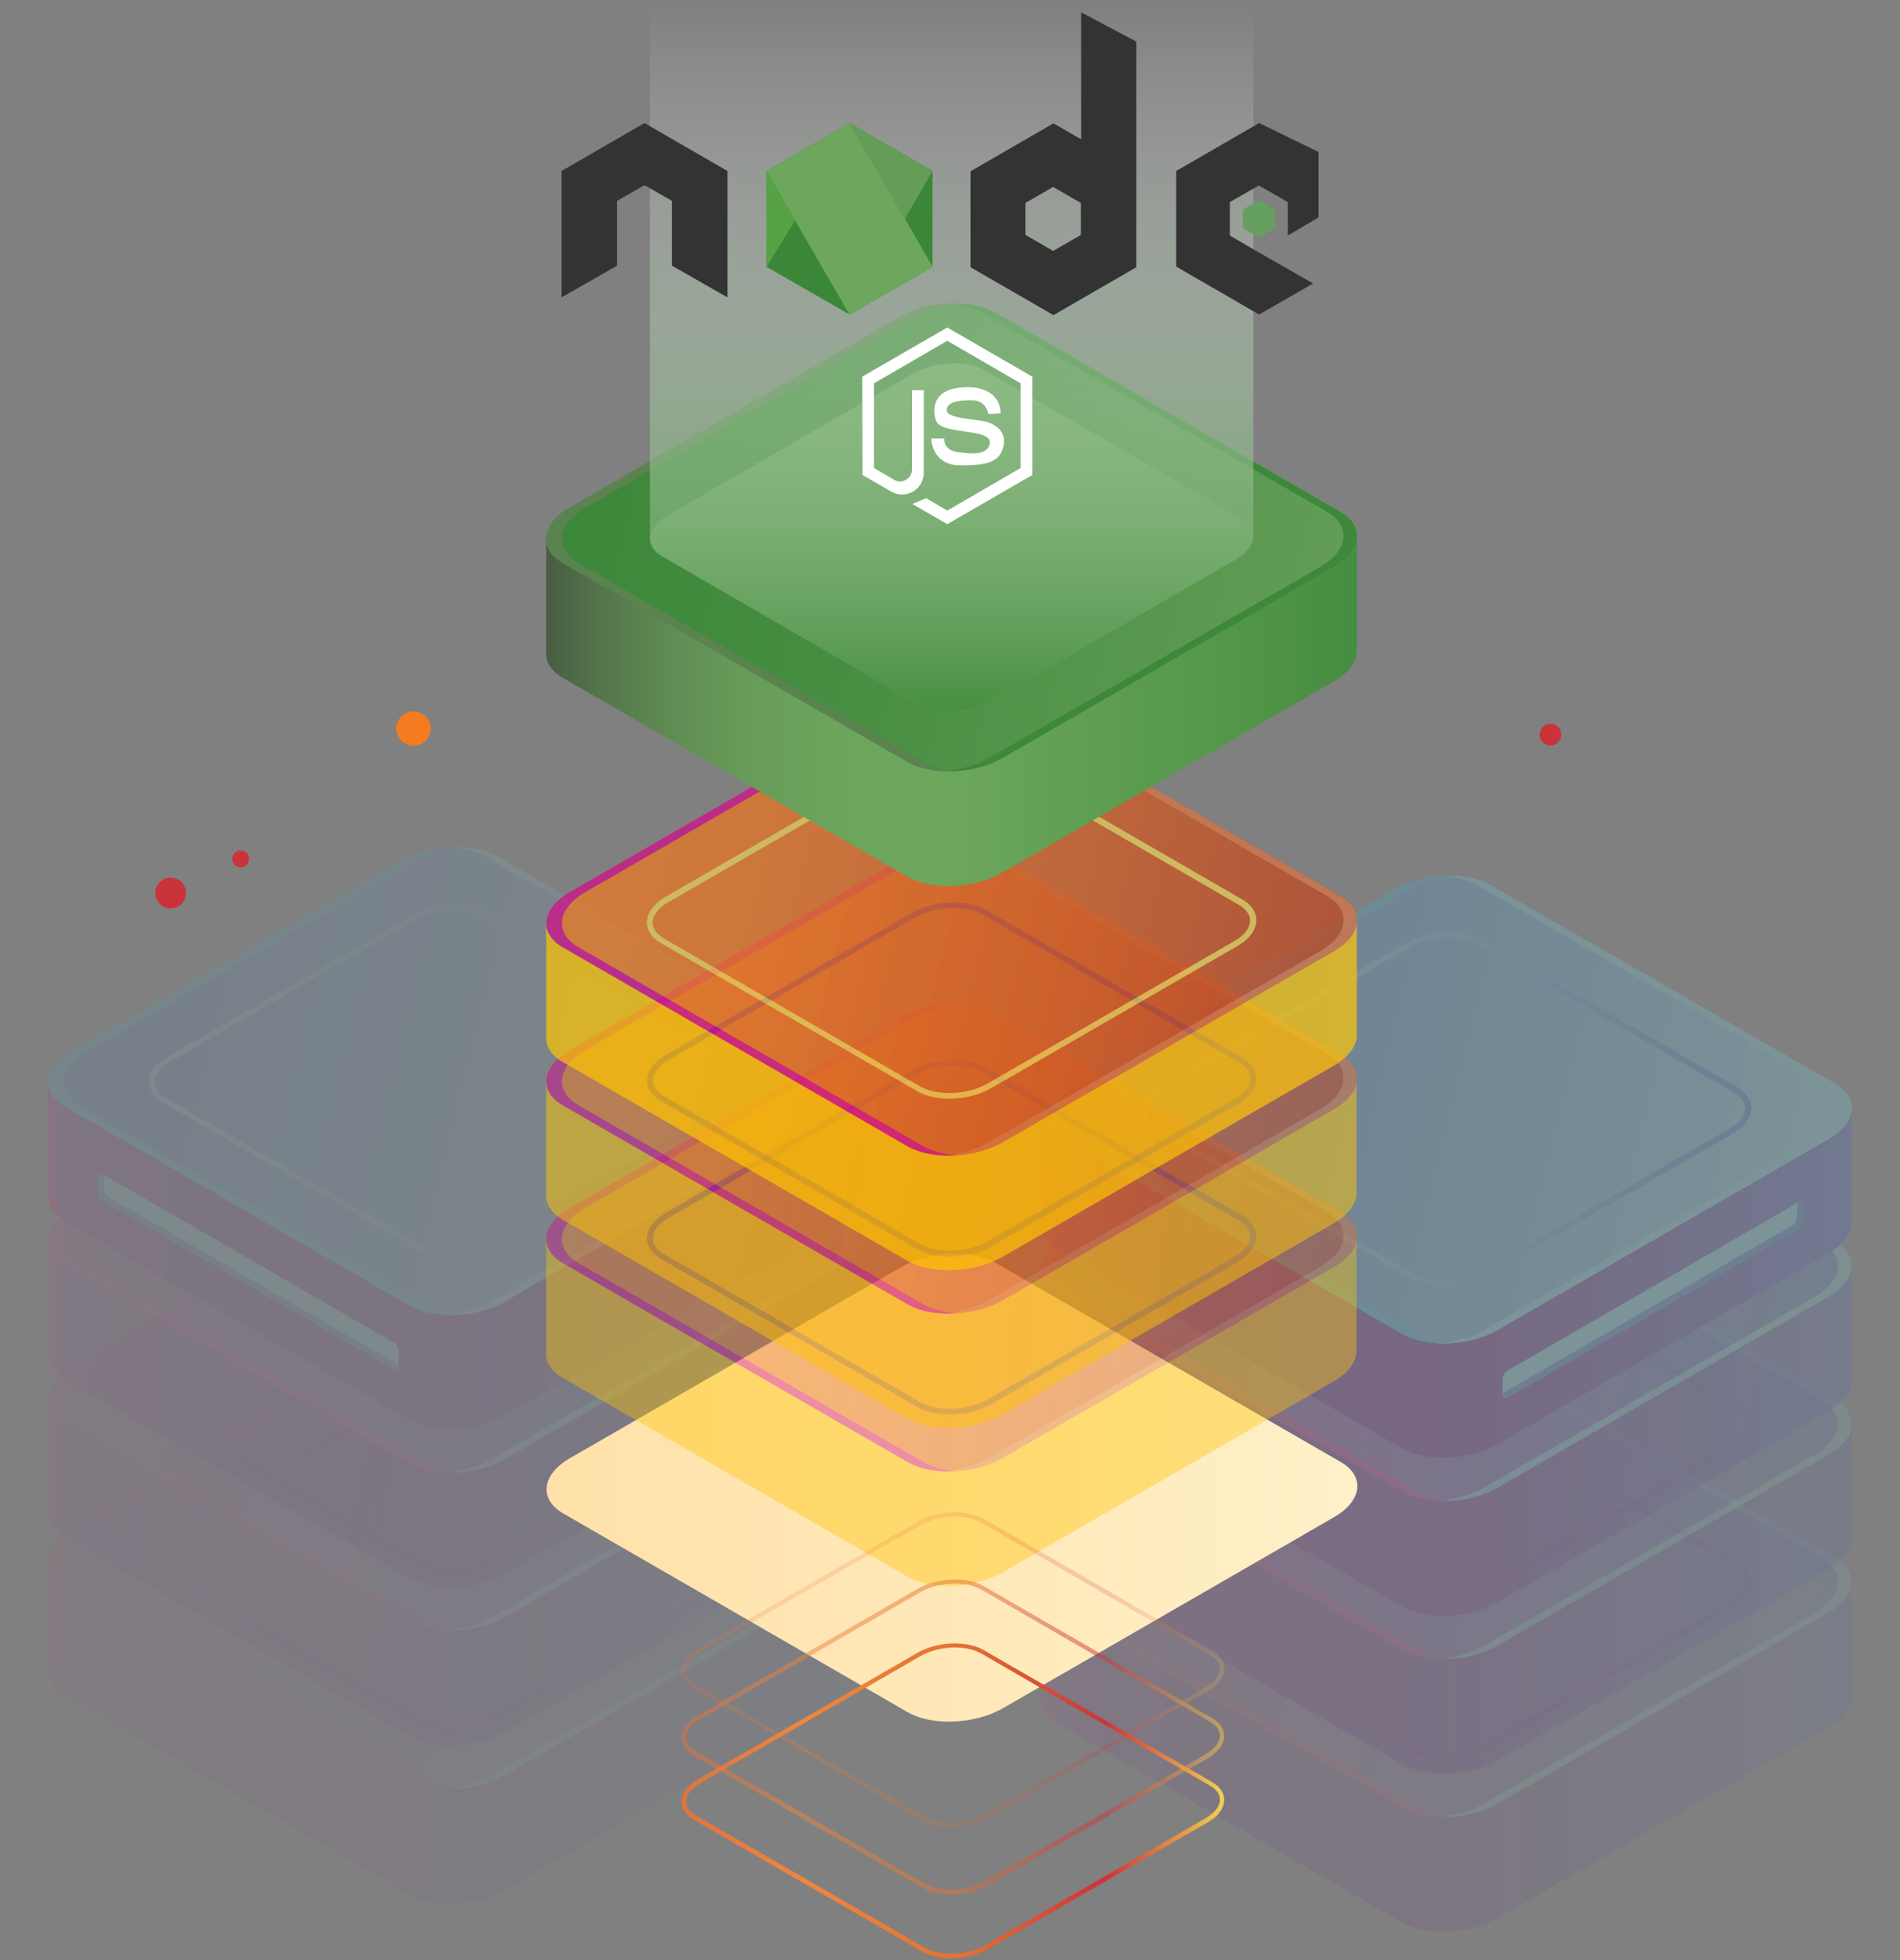 <svg xmlns="http://www.w3.org/2000/svg" xmlns:xlink="http://www.w3.org/1999/xlink" id="Layer_1" x="0px" y="0px" viewBox="0 0 630 650" style="enable-background:new 0 0 630 650;" xml:space="preserve"><rect x="0" y="0" width="630" height="650" fill="#808080" stroke="none"/><style type="text/css">	.st0{fill:#F47B20;}	.st1{fill:#CB333B;}	.st2{opacity:0.2;}	.st3{opacity:0.4;}	.st4{fill:url(#SVGID_1_);}	.st5{fill:#D4088C;}	.st6{fill:url(#SVGID_00000183228201757835415050000016870956146258206605_);}	.st7{fill:#6EE8FC;}	.st8{fill:#480689;}	.st9{opacity:0.5;}	.st10{fill:url(#SVGID_00000112631028408060569190000010768406811989910424_);}	.st11{fill:url(#SVGID_00000091714441557719101090000015945547100267948188_);}	.st12{opacity:0.7;}	.st13{fill:url(#SVGID_00000114069759398930846500000002692802566670003891_);}	.st14{fill:url(#SVGID_00000008846117496489707950000010054476958936156847_);}	.st15{fill:url(#SVGID_00000041994548709637345240000000196761682483660419_);}	.st16{fill:url(#SVGID_00000061458816987985566830000009136876587605833350_);}	.st17{fill:url(#SVGID_00000073698207705137470460000013082558304926974116_);}	.st18{fill:#25BFEC;}	.st19{fill:#6DE0F6;}	.st20{fill:#267FE5;}	.st21{opacity:0.1;}	.st22{fill:url(#SVGID_00000153679178613431282960000002979594481344324008_);}	.st23{fill:url(#SVGID_00000062156078168532451530000009211527328544024758_);}	.st24{fill:url(#SVGID_00000116214003196637702380000015320385790530132897_);}	.st25{fill:url(#SVGID_00000015314053497790273090000012590668603192359077_);}	.st26{fill:url(#SVGID_00000008841287927384416170000002574074882789286802_);}	.st27{fill:url(#SVGID_00000170968171962001531270000010381797601532876194_);}	.st28{fill:url(#SVGID_00000147940574443248079590000010641015929911440797_);}	.st29{fill:url(#SVGID_00000040535634254729206540000009734334218249324986_);}	.st30{fill:url(#SVGID_00000118365647459711808730000010740236292769403027_);}	.st31{fill:url(#SVGID_00000048503512532891190570000010200667940609942205_);}	.st32{fill:url(#SVGID_00000080165501900780348390000003094474548886515120_);}	.st33{fill:url(#SVGID_00000088123580517443761100000013098460475051413402_);}	.st34{fill:#DD7340;}	.st35{fill:url(#SVGID_00000124880058896899954590000017124997657209737390_);}	.st36{fill:url(#SVGID_00000034068687230343225930000006337782240151988627_);}	.st37{fill:url(#SVGID_00000149365537295203319000000008609158460298662292_);}	.st38{fill:url(#SVGID_00000095337246492649551520000011695999073021783186_);}	.st39{fill:#F1D152;}	.st40{fill:url(#SVGID_00000127724195008848315440000011370432805283199160_);}	.st41{fill:url(#SVGID_00000041976564604852891630000005237282901805844378_);}	.st42{fill:#3D883B;}	.st43{fill:#6DA75D;}	.st44{fill:#5B8350;}	.st45{fill:url(#SVGID_00000096764234091162500570000004390493665160536456_);}	.st46{fill:url(#SVGID_00000070827899428967567570000012268785591011879553_);}	.st47{opacity:0.5;fill:url(#SVGID_00000000198570958800416250000005525805676043880336_);}	.st48{opacity:0.2;fill:url(#SVGID_00000111891459056080958220000003185870696835703707_);}	.st49{fill:#3B8739;}	.st50{fill:#333333;}	.st51{fill:#66A060;}	.st52{fill:#55A344;}	.st53{fill:#639D57;}	.st54{fill:#FFFFFF;}</style><g>	<circle class="st0" cx="137.1" cy="241.6" r="5.7"></circle>	<path class="st1" d="M517.7,243.6c0,2-1.6,3.6-3.6,3.6c-2,0-3.6-1.6-3.6-3.6s1.6-3.6,3.6-3.6C516,239.9,517.7,241.5,517.7,243.6z"></path>	<g>		<circle class="st1" cx="56.6" cy="296.1" r="5.1"></circle>		<path class="st1" d="M82.6,284.8c0,1.6-1.3,2.8-2.8,2.8c-1.6,0-2.8-1.3-2.8-2.8c0-1.6,1.3-2.8,2.8-2.8   C81.3,282,82.6,283.2,82.6,284.8z"></path>	</g>	<g>		<g class="st2">			<g class="st3">				<linearGradient id="SVGID_1_" gradientUnits="userSpaceOnUse" x1="319.8" y1="562.998" x2="647.263" y2="562.998">					<stop offset="0" style="stop-color:#A31FA9"></stop>					<stop offset="6.679147e-02" style="stop-color:#8B17A0"></stop>					<stop offset="0.149" style="stop-color:#740F98"></stop>					<stop offset="0.239" style="stop-color:#640A92"></stop>					<stop offset="0.341" style="stop-color:#5B078F"></stop>					<stop offset="0.478" style="stop-color:#58068E"></stop>					<stop offset="0.626" style="stop-color:#4D22A3"></stop>					<stop offset="0.944" style="stop-color:#3168DA"></stop>					<stop offset="1" style="stop-color:#2C75E4"></stop>				</linearGradient>				<path class="st4" d="M614,525h-56.6l-63.1-36.4c-8.1-4.7-22.3-4.1-31.7,1.3L401.8,525h-56.6v38h0c-0.2,3.2,1.5,6.2,5.4,8.5     l114.2,65.9c8.1,4.7,22.3,4.1,31.7-1.3l109.7-63.3c4.9-2.8,7.5-6.4,7.7-9.8h0V525z"></path>				<path class="st5" d="M348.8,565.6L348.8,565.6l0-38h56.6l60.8-35.1c9.4-5.4,23.6-6,31.7-1.3l63.1,36.4H614V525h-56.6l-63.1-36.4     c-8.1-4.7-22.3-4.1-31.7,1.3L401.8,525h-56.6v38h0c-0.2,3.2,1.5,6.2,5.4,8.5l0.6,0.4C349.5,570,348.7,567.8,348.8,565.6z"></path>									<linearGradient id="SVGID_00000057851585755649231460000004659162453490391442_" gradientUnits="userSpaceOnUse" x1="845.288" y1="1014.877" x2="999.753" y2="881.107" gradientTransform="matrix(0.866 0.5 -1 0.577 625.878 -483.657)">					<stop offset="0" style="stop-color:#8D139B"></stop>					<stop offset="0.165" style="stop-color:#851BA1"></stop>					<stop offset="0.428" style="stop-color:#6E33B2"></stop>					<stop offset="0.755" style="stop-color:#4958CD"></stop>					<stop offset="1" style="stop-color:#2979E4"></stop>				</linearGradient>				<path style="fill:url(#SVGID_00000057851585755649231460000004659162453490391442_);" d="M464.9,599.4l-114.2-65.9     c-8.1-4.7-7.1-12.9,2.3-18.3l109.7-63.3c9.4-5.4,23.6-6,31.7-1.3l114.2,65.9c8.1,4.7,7.1,12.9-2.3,18.3l-109.7,63.3     C487.2,603.5,473,604.1,464.9,599.4z"></path>				<path class="st7" d="M608.5,516.5l-114.2-65.9c-4.2-2.4-10-3.4-16-3.1c4.3,0.3,8.4,1.3,11.5,3.1L604,516.5     c8.1,4.7,7.1,12.9-2.3,18.3l-109.7,63.3c-4.5,2.6-10.2,4.1-15.7,4.4c6.9,0.4,14.4-1.1,20.2-4.4l109.7-63.3     C615.6,529.4,616.6,521.2,608.5,516.5z"></path>				<path class="st8" d="M478.9,583.7c-4,0-7.9-0.8-10.7-2.5l-85-49.1c-2.9-1.7-4.6-4.1-4.6-6.8c0-3.1,2.3-6.3,6.3-8.6l81.6-47.1     c7.2-4.2,18.3-4.6,24.6-1l85,49.1c2.9,1.7,4.6,4.1,4.6,6.8c0,3.1-2.3,6.3-6.3,8.5l-81.6,47.1     C488.8,582.5,483.7,583.7,478.9,583.7z M469.1,579.5c5.8,3.3,15.9,2.9,22.6-1l81.6-47.1c3.4-1.9,5.3-4.4,5.3-6.9     c0-1.9-1.3-3.7-3.6-5.1l-85-49.1c-5.8-3.3-15.9-2.9-22.6,1l-81.6,47.1c-3.4,1.9-5.3,4.4-5.3,6.9c0,1.9,1.3,3.7,3.6,5.1     L469.1,579.5z"></path>				<path class="st5" d="M470,599.4l-114.2-65.9c-8.1-4.7-7.1-12.9,2.3-18.3l109.7-63.3c4.5-2.6,10-4,15.4-4.4     c-7-0.5-14.7,1-20.6,4.4L353,515.2c-9.4,5.4-10.4,13.6-2.3,18.3l114.2,65.9c4.3,2.5,10.2,3.5,16.2,3.1     C477,602.2,473.1,601.2,470,599.4z"></path>				<g>					<defs>						<path id="SVGID_00000027595010079304075680000007990936242889005232_" d="M471.7,565.1l-61.6-35.6c-4.4-2.5-3.8-6.9,1.2-9.9       l59.1-34.1c5.1-2.9,12.7-3.2,17.1-0.7l61.6,35.6c4.4,2.5,3.8,6.9-1.2,9.9l-59.1,34.1C483.7,567.3,476.1,567.6,471.7,565.1z"></path>					</defs>					<clipPath id="SVGID_00000066485679779270565900000007189093120129662866_">						<use xlink:href="#SVGID_00000027595010079304075680000007990936242889005232_" style="overflow:visible;"></use>					</clipPath>				</g>			</g>			<g class="st9">									<linearGradient id="SVGID_00000044173622470231198900000018048133347230020229_" gradientUnits="userSpaceOnUse" x1="319.8" y1="510.62" x2="647.263" y2="510.62">					<stop offset="0" style="stop-color:#A31FA9"></stop>					<stop offset="6.679147e-02" style="stop-color:#8B17A0"></stop>					<stop offset="0.149" style="stop-color:#740F98"></stop>					<stop offset="0.239" style="stop-color:#640A92"></stop>					<stop offset="0.341" style="stop-color:#5B078F"></stop>					<stop offset="0.478" style="stop-color:#58068E"></stop>					<stop offset="0.626" style="stop-color:#4D22A3"></stop>					<stop offset="0.944" style="stop-color:#3168DA"></stop>					<stop offset="1" style="stop-color:#2C75E4"></stop>				</linearGradient>				<path style="fill:url(#SVGID_00000044173622470231198900000018048133347230020229_);" d="M614,472.6h-56.6l-63.1-36.4     c-8.1-4.7-22.3-4.1-31.7,1.3l-60.8,35.1h-56.6v38h0c-0.2,3.2,1.5,6.2,5.4,8.5L464.9,585c8.1,4.7,22.3,4.1,31.7-1.3l109.7-63.3     c4.9-2.8,7.5-6.4,7.7-9.8h0V472.6z"></path>				<path class="st5" d="M348.8,513.2L348.8,513.2l0-38h56.6l60.8-35.1c9.4-5.4,23.6-6,31.7-1.3l63.1,36.4H614v-2.6h-56.6     l-63.1-36.4c-8.1-4.7-22.3-4.1-31.7,1.3l-60.8,35.1h-56.6v38h0c-0.2,3.2,1.5,6.2,5.4,8.5l0.6,0.4     C349.5,517.6,348.7,515.5,348.8,513.2z"></path>									<linearGradient id="SVGID_00000077314126518817241630000011254428693234079648_" gradientUnits="userSpaceOnUse" x1="792.911" y1="969.519" x2="947.376" y2="835.749" gradientTransform="matrix(0.866 0.5 -1 0.577 625.878 -483.657)">					<stop offset="0" style="stop-color:#8D139B"></stop>					<stop offset="0.165" style="stop-color:#851BA1"></stop>					<stop offset="0.428" style="stop-color:#6E33B2"></stop>					<stop offset="0.755" style="stop-color:#4958CD"></stop>					<stop offset="1" style="stop-color:#2979E4"></stop>				</linearGradient>				<path style="fill:url(#SVGID_00000077314126518817241630000011254428693234079648_);" d="M464.9,547l-114.2-65.9     c-8.1-4.7-7.1-12.9,2.3-18.3l109.7-63.3c9.4-5.4,23.6-6,31.7-1.3l114.2,65.9c8.1,4.7,7.1,12.9-2.3,18.3l-109.7,63.3     C487.2,551.1,473,551.7,464.9,547z"></path>				<path class="st7" d="M608.5,464.1l-114.2-65.9c-4.2-2.4-10-3.4-16-3.1c4.3,0.3,8.4,1.3,11.5,3.1L604,464.1     c8.1,4.7,7.1,12.9-2.3,18.3l-109.7,63.3c-4.5,2.6-10.2,4.1-15.7,4.4c6.9,0.4,14.4-1.1,20.2-4.4l109.7-63.3     C615.6,477,616.6,468.8,608.5,464.1z"></path>				<path class="st8" d="M478.9,531.3c-4,0-7.9-0.8-10.7-2.5l-85-49.1c-2.9-1.7-4.6-4.1-4.6-6.8c0-3.1,2.3-6.2,6.3-8.5l81.6-47.1     c7.2-4.2,18.3-4.6,24.6-1l85,49.1c2.9,1.7,4.6,4.1,4.6,6.8c0,3.1-2.3,6.3-6.3,8.6l-81.6,47.1     C488.8,530.2,483.7,531.3,478.9,531.3z M469.1,527.2c5.8,3.3,15.9,2.9,22.6-1l81.6-47.1c3.4-1.9,5.3-4.4,5.3-6.9     c0-1.9-1.3-3.7-3.6-5.1l-85-49.1c-5.8-3.3-15.9-2.9-22.6,1l-81.6,47.1c-3.4,1.9-5.3,4.4-5.3,6.9c0,1.9,1.3,3.7,3.6,5.1     L469.1,527.2z"></path>				<path class="st5" d="M470,547l-114.2-65.9c-8.1-4.7-7.1-12.9,2.3-18.3l109.7-63.3c4.5-2.6,10-4,15.4-4.4c-7-0.5-14.7,1-20.6,4.4     L353,462.8c-9.4,5.4-10.4,13.6-2.3,18.3L464.9,547c4.3,2.5,10.2,3.5,16.2,3.1C477,549.8,473.1,548.8,470,547z"></path>				<g>					<defs>						<path id="SVGID_00000021096551300422748840000009704789543544986800_" d="M471.7,512.7l-61.6-35.6c-4.4-2.5-3.8-6.9,1.2-9.9       l59.1-34.1c5.1-2.9,12.7-3.2,17.1-0.7l61.6,35.6c4.4,2.5,3.8,6.9-1.2,9.9L488.8,512C483.7,515,476.1,515.3,471.7,512.7z"></path>					</defs>					<clipPath id="SVGID_00000064335169372597167890000011609806415254398854_">						<use xlink:href="#SVGID_00000021096551300422748840000009704789543544986800_" style="overflow:visible;"></use>					</clipPath>				</g>			</g>			<g class="st12">									<linearGradient id="SVGID_00000005968024783432890970000011776480860431928713_" gradientUnits="userSpaceOnUse" x1="319.8" y1="458.242" x2="647.263" y2="458.242">					<stop offset="0" style="stop-color:#A31FA9"></stop>					<stop offset="6.679147e-02" style="stop-color:#8B17A0"></stop>					<stop offset="0.149" style="stop-color:#740F98"></stop>					<stop offset="0.239" style="stop-color:#640A92"></stop>					<stop offset="0.341" style="stop-color:#5B078F"></stop>					<stop offset="0.478" style="stop-color:#58068E"></stop>					<stop offset="0.626" style="stop-color:#4D22A3"></stop>					<stop offset="0.944" style="stop-color:#3168DA"></stop>					<stop offset="1" style="stop-color:#2C75E4"></stop>				</linearGradient>				<path style="fill:url(#SVGID_00000005968024783432890970000011776480860431928713_);" d="M614,420.2h-56.6l-63.1-36.4     c-8.1-4.7-22.3-4.1-31.7,1.3l-60.8,35.1h-56.6v38h0c-0.2,3.2,1.5,6.2,5.4,8.5l114.2,65.9c8.1,4.7,22.3,4.1,31.7-1.3L606.2,468     c4.9-2.8,7.5-6.4,7.7-9.8h0V420.2z"></path>				<path class="st5" d="M348.8,460.9L348.8,460.9l0-38h56.6l60.8-35.1c9.4-5.4,23.6-6,31.7-1.3l63.1,36.4H614v-2.6h-56.6     l-63.1-36.4c-8.1-4.7-22.3-4.1-31.7,1.3l-60.8,35.1h-56.6v38h0c-0.2,3.2,1.5,6.2,5.4,8.5l0.6,0.4     C349.5,465.2,348.7,463.1,348.8,460.9z"></path>									<linearGradient id="SVGID_00000055701271781709064070000007671597322142253479_" gradientUnits="userSpaceOnUse" x1="740.534" y1="924.161" x2="895" y2="790.39" gradientTransform="matrix(0.866 0.5 -1 0.577 625.878 -483.657)">					<stop offset="0" style="stop-color:#8D139B"></stop>					<stop offset="0.165" style="stop-color:#851BA1"></stop>					<stop offset="0.428" style="stop-color:#6E33B2"></stop>					<stop offset="0.755" style="stop-color:#4958CD"></stop>					<stop offset="1" style="stop-color:#2979E4"></stop>				</linearGradient>				<path style="fill:url(#SVGID_00000055701271781709064070000007671597322142253479_);" d="M464.9,494.6l-114.2-65.9     c-8.1-4.7-7.1-12.9,2.3-18.3l109.7-63.3c9.4-5.4,23.6-6,31.7-1.3l114.2,65.9c8.1,4.7,7.1,12.9-2.3,18.3l-109.7,63.3     C487.2,498.7,473,499.3,464.9,494.6z"></path>				<path class="st7" d="M608.5,411.7l-114.2-65.9c-4.2-2.4-10-3.4-16-3.1c4.3,0.3,8.4,1.3,11.5,3.1L604,411.7     c8.1,4.7,7.1,12.9-2.3,18.3l-109.7,63.3c-4.5,2.6-10.2,4.1-15.7,4.4c6.9,0.4,14.4-1.1,20.2-4.4L606.2,430     C615.6,424.6,616.6,416.4,608.5,411.7z"></path>				<path class="st8" d="M478.9,478.9c-4,0-7.9-0.8-10.7-2.5l-85-49.1c-2.9-1.7-4.6-4.1-4.6-6.8c0-3.1,2.3-6.2,6.3-8.5l81.6-47.1     c7.2-4.2,18.3-4.6,24.6-1l85,49.1c2.9,1.7,4.6,4.1,4.6,6.8c0,3.1-2.3,6.3-6.3,8.6l-81.6,47.1     C488.8,477.8,483.7,478.9,478.9,478.9z M469.1,474.8c5.8,3.3,15.9,2.9,22.6-1l81.6-47.1c3.4-1.9,5.3-4.4,5.3-6.9     c0-1.9-1.3-3.7-3.6-5.1l-85-49.1c-5.8-3.3-15.9-2.9-22.6,1l-81.6,47.1c-3.4,1.9-5.3,4.4-5.3,6.9c0,1.9,1.3,3.7,3.6,5.1     L469.1,474.8z"></path>				<path class="st5" d="M470,494.6l-114.2-65.9c-8.1-4.7-7.1-12.9,2.3-18.3l109.7-63.3c4.5-2.6,10-4,15.4-4.4     c-7-0.5-14.7,1-20.6,4.4L353,410.4c-9.4,5.4-10.4,13.6-2.3,18.3l114.2,65.9c4.3,2.5,10.2,3.5,16.2,3.1     C477,497.4,473.1,496.4,470,494.6z"></path>				<g>					<defs>						<path id="SVGID_00000120546875284789680100000011692143310885972411_" d="M471.7,460.4l-61.6-35.6c-4.4-2.5-3.8-6.9,1.2-9.9       l59.1-34.1c5.1-2.9,12.7-3.2,17.1-0.7l61.6,35.6c4.4,2.5,3.8,6.9-1.2,9.9l-59.1,34.1C483.7,462.6,476.1,462.9,471.7,460.4z"></path>					</defs>					<clipPath id="SVGID_00000040533285427006373290000001150510289481109925_">						<use xlink:href="#SVGID_00000120546875284789680100000011692143310885972411_" style="overflow:visible;"></use>					</clipPath>				</g>			</g>			<g>									<linearGradient id="SVGID_00000151524585675435091340000015779369575082236551_" gradientUnits="userSpaceOnUse" x1="319.8" y1="405.864" x2="647.263" y2="405.864">					<stop offset="0" style="stop-color:#A31FA9"></stop>					<stop offset="6.679147e-02" style="stop-color:#8B17A0"></stop>					<stop offset="0.149" style="stop-color:#740F98"></stop>					<stop offset="0.239" style="stop-color:#640A92"></stop>					<stop offset="0.341" style="stop-color:#5B078F"></stop>					<stop offset="0.478" style="stop-color:#58068E"></stop>					<stop offset="0.626" style="stop-color:#4D22A3"></stop>					<stop offset="0.944" style="stop-color:#3168DA"></stop>					<stop offset="1" style="stop-color:#2C75E4"></stop>				</linearGradient>				<path style="fill:url(#SVGID_00000151524585675435091340000015779369575082236551_);" d="M614,367.8h-56.6l-63.1-36.4     c-8.1-4.7-22.3-4.1-31.7,1.3l-60.8,35.1h-56.6v38h0c-0.2,3.2,1.5,6.2,5.4,8.5l114.2,65.9c8.1,4.7,22.3,4.1,31.7-1.3l109.7-63.3     c4.9-2.8,7.5-6.4,7.7-9.8h0V367.8z"></path>				<path class="st5" d="M348.8,408.5L348.8,408.5l0-38h56.6l60.8-35.1c9.4-5.4,23.6-6,31.7-1.3l63.1,36.4H614v-2.6h-56.6     l-63.1-36.4c-8.1-4.7-22.3-4.1-31.7,1.3l-60.8,35.1h-56.6v38h0c-0.2,3.2,1.5,6.2,5.4,8.5l0.6,0.4     C349.5,412.9,348.7,410.7,348.8,408.5z"></path>									<linearGradient id="SVGID_00000162336548949516604620000014997351365030236075_" gradientUnits="userSpaceOnUse" x1="688.158" y1="878.803" x2="842.623" y2="745.032" gradientTransform="matrix(0.866 0.5 -1 0.577 625.878 -483.657)">					<stop offset="0" style="stop-color:#267FE5"></stop>					<stop offset="0.17" style="stop-color:#2C87E7"></stop>					<stop offset="0.441" style="stop-color:#3D9FEB"></stop>					<stop offset="0.777" style="stop-color:#59C4F2"></stop>					<stop offset="1" style="stop-color:#6EE1F8"></stop>				</linearGradient>				<path style="fill:url(#SVGID_00000162336548949516604620000014997351365030236075_);" d="M464.9,442.3l-114.2-65.9     c-8.1-4.7-7.1-12.9,2.3-18.3l109.7-63.3c9.4-5.4,23.6-6,31.7-1.3l114.2,65.9c8.1,4.7,7.1,12.9-2.3,18.3L496.6,441     C487.2,446.4,473,447,464.9,442.3z"></path>				<path class="st7" d="M608.5,359.4l-114.2-65.9c-4.2-2.4-10-3.4-16-3.1c4.3,0.3,8.4,1.3,11.5,3.1L604,359.4     c8.1,4.7,7.1,12.9-2.3,18.3L492.1,441c-4.5,2.6-10.2,4.1-15.7,4.4c6.9,0.4,14.4-1.1,20.2-4.4l109.7-63.3     C615.6,372.2,616.6,364,608.5,359.4z"></path>									<linearGradient id="SVGID_00000094592929972877922640000001220138065313889701_" gradientUnits="userSpaceOnUse" x1="378.572" y1="367.841" x2="580.638" y2="367.841">					<stop offset="0" style="stop-color:#6DE0F6"></stop>					<stop offset="0.16" style="stop-color:#68D8F5"></stop>					<stop offset="0.414" style="stop-color:#5AC0F1"></stop>					<stop offset="0.729" style="stop-color:#439BEA"></stop>					<stop offset="1" style="stop-color:#2C75E4"></stop>				</linearGradient>				<path style="fill:url(#SVGID_00000094592929972877922640000001220138065313889701_);" d="M478.9,426.6c-4,0-7.9-0.8-10.7-2.5     l-85-49.1c-2.9-1.7-4.6-4.1-4.6-6.8c0-3.1,2.3-6.3,6.3-8.6l81.6-47.1c7.2-4.2,18.3-4.6,24.6-1l85,49.1c2.9,1.7,4.6,4.1,4.6,6.8     c0,3.1-2.3,6.3-6.3,8.6l-81.6,47.1C488.8,425.4,483.7,426.6,478.9,426.6z M480.3,311c-4.5,0-9.2,1.1-12.9,3.2l-81.6,47.1     c-3.4,1.9-5.3,4.4-5.3,6.9c0,1.9,1.3,3.7,3.6,5.1l85,49.1c5.8,3.3,15.9,2.9,22.6-1l81.6-47.1c3.4-1.9,5.3-4.4,5.3-6.9     c0-1.9-1.3-3.7-3.6-5.1l-85-49.1C487.5,311.8,484,311,480.3,311z"></path>				<path class="st18" d="M470,442.3l-114.2-65.9c-8.1-4.7-7.1-12.9,2.3-18.3l109.7-63.3c4.5-2.6,10-4,15.4-4.4     c-7-0.5-14.7,1-20.6,4.4L353,358c-9.4,5.4-10.4,13.6-2.3,18.3l114.2,65.9c4.3,2.5,10.2,3.5,16.2,3.1     C477,445,473.1,444,470,442.3z"></path>				<g>					<path class="st19" d="M499.8,463.4l96.6-55.9c0.9-0.5,1.6-1.9,1.6-3.1v-4.6c0-1.2-0.7-1.7-1.6-1.2l-96.6,55.9      c-0.9,0.5-1.6,1.9-1.6,3.1v4.6C498.2,463.4,499,463.9,499.8,463.4z"></path>					<path class="st20" d="M594.3,406.3c0.9-0.5,1.6-1.9,1.6-3.1V399l0.5-0.3c0.9-0.5,1.6,0,1.6,1.2v4.6c0,1.2-0.7,2.5-1.6,3.1      l-96.6,55.9c-0.9,0.5-1.6,0-1.6-1.2v-0.3L594.3,406.3z"></path>				</g>			</g>		</g>		<g class="st21">			<g class="st3">									<linearGradient id="SVGID_00000101079671647667067540000009908764689214688169_" gradientUnits="userSpaceOnUse" x1="-9.411" y1="553.607" x2="318.052" y2="553.607">					<stop offset="0" style="stop-color:#A31FA9"></stop>					<stop offset="6.679147e-02" style="stop-color:#8B17A0"></stop>					<stop offset="0.149" style="stop-color:#740F98"></stop>					<stop offset="0.239" style="stop-color:#640A92"></stop>					<stop offset="0.341" style="stop-color:#5B078F"></stop>					<stop offset="0.478" style="stop-color:#58068E"></stop>					<stop offset="0.626" style="stop-color:#4D22A3"></stop>					<stop offset="0.944" style="stop-color:#3168DA"></stop>					<stop offset="1" style="stop-color:#2C75E4"></stop>				</linearGradient>				<path style="fill:url(#SVGID_00000101079671647667067540000009908764689214688169_);" d="M284.8,515.6h-56.6l-63.1-36.4     c-8.1-4.7-22.3-4.1-31.7,1.3l-60.8,35.1H16v38h0c-0.2,3.2,1.5,6.2,5.4,8.5L135.7,628c8.1,4.7,22.3,4.1,31.7-1.3L277,563.4     c4.9-2.8,7.5-6.4,7.7-9.8h0V515.6z"></path>				<path class="st5" d="M19.6,556.2L19.6,556.2l0-38h56.6l60.8-35.1c9.4-5.4,23.6-6,31.7-1.3l63.1,36.4h53.1v-2.6h-56.6l-63.1-36.4     c-8.1-4.7-22.3-4.1-31.7,1.3l-60.8,35.1H16v38h0c-0.2,3.2,1.5,6.2,5.4,8.5l0.6,0.4C20.3,560.6,19.5,558.4,19.6,556.2z"></path>									<linearGradient id="SVGID_00000037662218578384782440000017515254565785644213_" gradientUnits="userSpaceOnUse" x1="645.816" y1="1171.346" x2="800.281" y2="1037.575" gradientTransform="matrix(0.866 0.5 -1 0.577 625.878 -483.657)">					<stop offset="0" style="stop-color:#8D139B"></stop>					<stop offset="0.165" style="stop-color:#851BA1"></stop>					<stop offset="0.428" style="stop-color:#6E33B2"></stop>					<stop offset="0.755" style="stop-color:#4958CD"></stop>					<stop offset="1" style="stop-color:#2979E4"></stop>				</linearGradient>				<path style="fill:url(#SVGID_00000037662218578384782440000017515254565785644213_);" d="M135.7,590L21.5,524.1     c-8.1-4.7-7.1-12.9,2.3-18.3l109.7-63.3c9.4-5.4,23.6-6,31.7-1.3l114.2,65.9c8.1,4.7,7.1,12.9-2.3,18.3l-109.7,63.3     C158,594.1,143.8,594.7,135.7,590z"></path>				<path class="st7" d="M279.3,507.1l-114.2-65.9c-4.2-2.4-10-3.4-16-3.1c4.3,0.3,8.4,1.3,11.5,3.1l114.2,65.9     c8.1,4.7,7.1,12.9-2.3,18.3l-109.7,63.3c-4.5,2.6-10.2,4.1-15.7,4.4c6.9,0.4,14.4-1.1,20.2-4.4L277,525.4     C286.4,520,287.4,511.8,279.3,507.1z"></path>				<path class="st8" d="M149.7,574.3c-4,0-7.9-0.8-10.7-2.5l-85-49.1c-2.9-1.7-4.6-4.1-4.6-6.8c0-3.1,2.3-6.3,6.3-8.6l81.6-47.1     c7.2-4.2,18.3-4.6,24.6-1l85,49.1c2.9,1.7,4.6,4.1,4.6,6.8c0,3.1-2.3,6.2-6.3,8.5l-81.6,47.1     C159.6,573.1,154.5,574.3,149.7,574.3z M139.9,570.1c5.8,3.3,15.9,2.9,22.6-1l81.6-47.1c3.4-1.9,5.3-4.4,5.3-6.9     c0-1.9-1.3-3.7-3.6-5.1l-85-49.1c-5.8-3.3-15.9-2.9-22.6,1l-81.6,47.1c-3.4,1.9-5.3,4.4-5.3,6.9c0,1.9,1.3,3.7,3.6,5.1     L139.9,570.1z"></path>				<path class="st5" d="M140.8,590L26.6,524.1c-8.1-4.7-7.1-12.9,2.3-18.3l109.7-63.3c4.5-2.6,10-4,15.4-4.4     c-7-0.5-14.7,1-20.6,4.4L23.8,505.8c-9.4,5.4-10.4,13.6-2.3,18.3L135.7,590c4.3,2.5,10.2,3.5,16.2,3.1     C147.8,592.8,143.9,591.8,140.8,590z"></path>				<g>					<defs>						<path id="SVGID_00000146471533922191904500000018121856612776454833_" d="M142.5,555.7l-61.6-35.6c-4.4-2.5-3.8-6.9,1.2-9.9       l59.1-34.1c5.1-2.9,12.7-3.2,17.1-0.7l61.6,35.6c4.4,2.5,3.8,6.9-1.2,9.9L159.6,555C154.5,557.9,146.8,558.3,142.5,555.7z"></path>					</defs>					<clipPath id="SVGID_00000011715203759215794800000013730941254409819583_">						<use xlink:href="#SVGID_00000146471533922191904500000018121856612776454833_" style="overflow:visible;"></use>					</clipPath>				</g>			</g>			<g class="st9">									<linearGradient id="SVGID_00000137124329386460645400000001315334610987797398_" gradientUnits="userSpaceOnUse" x1="-9.411" y1="501.229" x2="318.052" y2="501.229">					<stop offset="0" style="stop-color:#A31FA9"></stop>					<stop offset="6.679147e-02" style="stop-color:#8B17A0"></stop>					<stop offset="0.149" style="stop-color:#740F98"></stop>					<stop offset="0.239" style="stop-color:#640A92"></stop>					<stop offset="0.341" style="stop-color:#5B078F"></stop>					<stop offset="0.478" style="stop-color:#58068E"></stop>					<stop offset="0.626" style="stop-color:#4D22A3"></stop>					<stop offset="0.944" style="stop-color:#3168DA"></stop>					<stop offset="1" style="stop-color:#2C75E4"></stop>				</linearGradient>				<path style="fill:url(#SVGID_00000137124329386460645400000001315334610987797398_);" d="M284.8,463.2h-56.6l-63.1-36.4     c-8.1-4.7-22.3-4.1-31.7,1.3l-60.8,35.1H16v38h0c-0.2,3.2,1.5,6.2,5.4,8.5l114.2,65.9c8.1,4.7,22.3,4.1,31.7-1.3L277,511     c4.9-2.8,7.5-6.4,7.7-9.8h0V463.2z"></path>				<path class="st5" d="M19.6,503.9L19.6,503.9l0-38h56.6l60.8-35.1c9.4-5.4,23.6-6,31.7-1.3l63.1,36.4h53.1v-2.6h-56.6l-63.1-36.4     c-8.1-4.7-22.3-4.1-31.7,1.3l-60.8,35.1H16v38h0c-0.2,3.2,1.5,6.2,5.4,8.5l0.6,0.4C20.3,508.2,19.5,506.1,19.6,503.9z"></path>									<linearGradient id="SVGID_00000114754663653969029510000002367460244567353763_" gradientUnits="userSpaceOnUse" x1="593.44" y1="1125.988" x2="747.905" y2="992.217" gradientTransform="matrix(0.866 0.5 -1 0.577 625.878 -483.657)">					<stop offset="0" style="stop-color:#8D139B"></stop>					<stop offset="0.165" style="stop-color:#851BA1"></stop>					<stop offset="0.428" style="stop-color:#6E33B2"></stop>					<stop offset="0.755" style="stop-color:#4958CD"></stop>					<stop offset="1" style="stop-color:#2979E4"></stop>				</linearGradient>				<path style="fill:url(#SVGID_00000114754663653969029510000002367460244567353763_);" d="M135.7,537.6L21.5,471.7     c-8.1-4.7-7.1-12.9,2.3-18.3l109.7-63.3c9.4-5.4,23.6-6,31.7-1.3l114.2,65.9c8.1,4.7,7.1,12.9-2.3,18.3l-109.7,63.3     C158,541.7,143.8,542.3,135.7,537.6z"></path>				<path class="st7" d="M279.3,454.7l-114.2-65.9c-4.2-2.4-10-3.4-16-3.1c4.3,0.3,8.4,1.3,11.5,3.1l114.2,65.9     c8.1,4.7,7.1,12.9-2.3,18.3l-109.7,63.3c-4.5,2.6-10.2,4.1-15.7,4.4c6.9,0.4,14.4-1.1,20.2-4.4L277,473     C286.4,467.6,287.4,459.4,279.3,454.7z"></path>				<path class="st8" d="M149.7,521.9c-4,0-7.9-0.8-10.7-2.5l-85-49.1c-2.9-1.7-4.6-4.1-4.6-6.8c0-3.1,2.3-6.3,6.3-8.6l81.6-47.1     c7.2-4.2,18.3-4.6,24.6-1l85,49.1c2.9,1.7,4.6,4.1,4.6,6.8c0,3.1-2.3,6.2-6.3,8.5l-81.6,47.1     C159.6,520.8,154.5,521.9,149.7,521.9z M139.9,517.8c5.8,3.3,15.9,2.9,22.6-1l81.6-47.1c3.4-1.9,5.3-4.4,5.3-6.9     c0-1.9-1.3-3.7-3.6-5.1l-85-49.1c-5.8-3.3-15.9-2.9-22.6,1l-81.6,47.1c-3.4,1.9-5.3,4.4-5.3,6.9c0,1.9,1.3,3.7,3.6,5.1     L139.9,517.8z"></path>				<path class="st5" d="M140.8,537.6L26.6,471.7c-8.1-4.7-7.1-12.9,2.3-18.3l109.7-63.3c4.5-2.6,10-4,15.4-4.4     c-7-0.5-14.7,1-20.6,4.4L23.8,453.4c-9.4,5.4-10.4,13.6-2.3,18.3l114.2,65.9c4.3,2.5,10.2,3.5,16.2,3.1     C147.8,540.4,143.9,539.4,140.8,537.6z"></path>				<g>					<defs>						<path id="SVGID_00000162332079873122896480000007187852835481787309_" d="M142.5,503.4l-61.6-35.6c-4.4-2.5-3.8-6.9,1.2-9.9       l59.1-34.1c5.1-2.9,12.7-3.2,17.1-0.7l61.6,35.6c4.4,2.5,3.8,6.9-1.2,9.9l-59.1,34.1C154.5,505.6,146.8,505.9,142.5,503.4z"></path>					</defs>					<clipPath id="SVGID_00000096044302821918982910000014201292041378022076_">						<use xlink:href="#SVGID_00000162332079873122896480000007187852835481787309_" style="overflow:visible;"></use>					</clipPath>				</g>			</g>			<g class="st12">									<linearGradient id="SVGID_00000007409787029863715380000014681158182096336825_" gradientUnits="userSpaceOnUse" x1="-9.411" y1="448.851" x2="318.052" y2="448.851">					<stop offset="0" style="stop-color:#A31FA9"></stop>					<stop offset="6.679147e-02" style="stop-color:#8B17A0"></stop>					<stop offset="0.149" style="stop-color:#740F98"></stop>					<stop offset="0.239" style="stop-color:#640A92"></stop>					<stop offset="0.341" style="stop-color:#5B078F"></stop>					<stop offset="0.478" style="stop-color:#58068E"></stop>					<stop offset="0.626" style="stop-color:#4D22A3"></stop>					<stop offset="0.944" style="stop-color:#3168DA"></stop>					<stop offset="1" style="stop-color:#2C75E4"></stop>				</linearGradient>				<path style="fill:url(#SVGID_00000007409787029863715380000014681158182096336825_);" d="M284.8,410.8h-56.6l-63.1-36.4     c-8.1-4.7-22.3-4.1-31.7,1.3l-60.8,35.1H16v38h0c-0.2,3.2,1.5,6.2,5.4,8.5l114.2,65.9c8.1,4.7,22.3,4.1,31.7-1.3L277,458.7     c4.9-2.8,7.5-6.4,7.7-9.8h0V410.8z"></path>				<path class="st5" d="M19.6,451.5L19.6,451.5l0-38h56.6l60.8-35.1c9.4-5.4,23.6-6,31.7-1.3l63.1,36.4h53.1v-2.6h-56.6l-63.1-36.4     c-8.1-4.7-22.3-4.1-31.7,1.3l-60.8,35.1H16v38h0c-0.2,3.2,1.5,6.2,5.4,8.5l0.6,0.4C20.3,455.8,19.5,453.7,19.6,451.5z"></path>									<linearGradient id="SVGID_00000129173256406649343050000007075715985380620441_" gradientUnits="userSpaceOnUse" x1="541.063" y1="1080.63" x2="695.528" y2="946.859" gradientTransform="matrix(0.866 0.5 -1 0.577 625.878 -483.657)">					<stop offset="0" style="stop-color:#8D139B"></stop>					<stop offset="0.165" style="stop-color:#851BA1"></stop>					<stop offset="0.428" style="stop-color:#6E33B2"></stop>					<stop offset="0.755" style="stop-color:#4958CD"></stop>					<stop offset="1" style="stop-color:#2979E4"></stop>				</linearGradient>				<path style="fill:url(#SVGID_00000129173256406649343050000007075715985380620441_);" d="M135.7,485.3L21.5,419.3     c-8.1-4.7-7.1-12.9,2.3-18.3l109.7-63.3c9.4-5.4,23.6-6,31.7-1.3l114.2,65.9c8.1,4.7,7.1,12.9-2.3,18.3l-109.7,63.3     C158,489.4,143.8,489.9,135.7,485.3z"></path>				<path class="st7" d="M279.3,402.3l-114.2-65.9c-4.2-2.4-10-3.4-16-3.1c4.3,0.3,8.4,1.3,11.5,3.1l114.2,65.9     c8.1,4.7,7.1,12.9-2.3,18.3l-109.7,63.3c-4.5,2.6-10.2,4.1-15.7,4.4c6.9,0.4,14.4-1.1,20.2-4.4L277,420.6     C286.4,415.2,287.4,407,279.3,402.3z"></path>				<path class="st8" d="M149.7,469.6c-4,0-7.9-0.8-10.7-2.5l-85-49.1c-2.9-1.7-4.6-4.1-4.6-6.8c0-3.1,2.3-6.3,6.3-8.5l81.6-47.1     c7.2-4.2,18.3-4.6,24.6-1l85,49.1c2.9,1.7,4.6,4.1,4.6,6.8c0,3.1-2.3,6.3-6.3,8.6l-81.6,47.1     C159.6,468.4,154.5,469.6,149.7,469.6z M139.9,465.4c5.8,3.3,15.9,2.9,22.6-1l81.6-47.1c3.4-1.9,5.3-4.4,5.3-6.9     c0-1.9-1.3-3.7-3.6-5.1l-85-49.1c-5.8-3.3-15.9-2.9-22.6,1l-81.6,47.1c-3.4,1.9-5.3,4.4-5.3,6.9c0,1.9,1.3,3.7,3.6,5.1     L139.9,465.4z"></path>				<path class="st5" d="M140.8,485.3L26.6,419.3c-8.1-4.7-7.1-12.9,2.3-18.3l109.7-63.3c4.5-2.6,10-4,15.4-4.4     c-7-0.5-14.7,1-20.6,4.4L23.8,401c-9.4,5.4-10.4,13.6-2.3,18.3l114.2,65.9c4.3,2.5,10.2,3.5,16.2,3.1     C147.8,488,143.9,487,140.8,485.3z"></path>				<g>					<defs>						<path id="SVGID_00000170982876648284692730000001846736675993215641_" d="M142.5,451l-61.6-35.6c-4.4-2.5-3.8-6.9,1.2-9.9       l59.1-34.1c5.1-2.9,12.7-3.2,17.1-0.7l61.6,35.6c4.4,2.5,3.8,6.9-1.2,9.9l-59.1,34.1C154.5,453.2,146.8,453.5,142.5,451z"></path>					</defs>					<clipPath id="SVGID_00000052808199099491965290000017998013460067999616_">						<use xlink:href="#SVGID_00000170982876648284692730000001846736675993215641_" style="overflow:visible;"></use>					</clipPath>				</g>			</g>			<g>									<linearGradient id="SVGID_00000090279235385480516710000007512201173549518775_" gradientUnits="userSpaceOnUse" x1="-9.411" y1="396.473" x2="318.052" y2="396.473">					<stop offset="0" style="stop-color:#A31FA9"></stop>					<stop offset="6.679147e-02" style="stop-color:#8B17A0"></stop>					<stop offset="0.149" style="stop-color:#740F98"></stop>					<stop offset="0.239" style="stop-color:#640A92"></stop>					<stop offset="0.341" style="stop-color:#5B078F"></stop>					<stop offset="0.478" style="stop-color:#58068E"></stop>					<stop offset="0.626" style="stop-color:#4D22A3"></stop>					<stop offset="0.944" style="stop-color:#3168DA"></stop>					<stop offset="1" style="stop-color:#2C75E4"></stop>				</linearGradient>				<path style="fill:url(#SVGID_00000090279235385480516710000007512201173549518775_);" d="M284.8,358.4h-56.6L165.1,322     c-8.1-4.7-22.3-4.1-31.7,1.3l-60.8,35.1H16v38h0c-0.2,3.2,1.5,6.2,5.4,8.5l114.2,65.9c8.1,4.7,22.3,4.1,31.7-1.3L277,406.3     c4.9-2.8,7.5-6.4,7.7-9.8h0V358.4z"></path>				<path class="st5" d="M19.6,399.1L19.6,399.1l0-38h56.6L137,326c9.4-5.4,23.6-6,31.7-1.3l63.1,36.4h53.1v-2.6h-56.6L165.1,322     c-8.1-4.7-22.3-4.1-31.7,1.3l-60.8,35.1H16v38h0c-0.2,3.2,1.5,6.2,5.4,8.5l0.6,0.4C20.3,403.5,19.5,401.3,19.6,399.1z"></path>									<linearGradient id="SVGID_00000031889984134549521730000014819565382553815681_" gradientUnits="userSpaceOnUse" x1="488.687" y1="1035.272" x2="643.152" y2="901.501" gradientTransform="matrix(0.866 0.5 -1 0.577 625.878 -483.657)">					<stop offset="0" style="stop-color:#267FE5"></stop>					<stop offset="0.17" style="stop-color:#2C87E7"></stop>					<stop offset="0.441" style="stop-color:#3D9FEB"></stop>					<stop offset="0.777" style="stop-color:#59C4F2"></stop>					<stop offset="1" style="stop-color:#6EE1F8"></stop>				</linearGradient>				<path style="fill:url(#SVGID_00000031889984134549521730000014819565382553815681_);" d="M135.7,432.9L21.5,366.9     c-8.1-4.7-7.1-12.9,2.3-18.3l109.7-63.3c9.4-5.4,23.6-6,31.7-1.3L279.3,350c8.1,4.7,7.1,12.9-2.3,18.3l-109.7,63.3     C158,437,143.8,437.6,135.7,432.9z"></path>				<path class="st7" d="M279.3,350L165.1,284c-4.2-2.4-10-3.4-16-3.1c4.3,0.3,8.4,1.3,11.5,3.1L274.8,350     c8.1,4.7,7.1,12.9-2.3,18.3l-109.7,63.3c-4.5,2.6-10.2,4.1-15.7,4.4c6.9,0.4,14.4-1.1,20.2-4.4L277,368.3     C286.4,362.8,287.4,354.6,279.3,350z"></path>									<linearGradient id="SVGID_00000116228477208093969660000007947721098776500110_" gradientUnits="userSpaceOnUse" x1="49.362" y1="358.45" x2="251.428" y2="358.45">					<stop offset="0" style="stop-color:#6DE0F6"></stop>					<stop offset="0.16" style="stop-color:#68D8F5"></stop>					<stop offset="0.414" style="stop-color:#5AC0F1"></stop>					<stop offset="0.729" style="stop-color:#439BEA"></stop>					<stop offset="1" style="stop-color:#2C75E4"></stop>				</linearGradient>				<path style="fill:url(#SVGID_00000116228477208093969660000007947721098776500110_);" d="M149.7,417.2c-4,0-7.9-0.8-10.7-2.5     l-85-49.1c-2.9-1.7-4.6-4.1-4.6-6.8c0-3.1,2.3-6.2,6.3-8.5l81.6-47.1c7.2-4.2,18.3-4.6,24.6-1l85,49.1c2.9,1.7,4.6,4.1,4.6,6.8     c0,3.1-2.3,6.3-6.3,8.6l-81.6,47.1C159.6,416,154.5,417.2,149.7,417.2z M139.9,413c5.8,3.3,15.9,2.9,22.6-1l81.6-47.1     c3.4-1.9,5.3-4.4,5.3-6.9c0-1.9-1.3-3.7-3.6-5.1l-85-49.1c-5.8-3.3-15.9-2.9-22.6,1L56.6,352c-3.4,1.9-5.3,4.4-5.3,6.9     c0,1.9,1.3,3.7,3.6,5.1L139.9,413z"></path>				<path class="st18" d="M140.8,432.9L26.6,366.9c-8.1-4.7-7.1-12.9,2.3-18.3l109.7-63.3c4.5-2.6,10-4,15.4-4.4     c-7-0.5-14.7,1-20.6,4.4L23.8,348.6c-9.4,5.4-10.4,13.6-2.3,18.3l114.2,65.9c4.3,2.5,10.2,3.5,16.2,3.1     C147.8,435.6,143.9,434.6,140.8,432.9z"></path>				<g>					<defs>						<path id="SVGID_00000072982556179243206950000007186352619811103129_" d="M142.5,398.6L80.9,363c-4.4-2.5-3.8-6.9,1.2-9.9       l59.1-34.1c5.1-2.9,12.7-3.2,17.1-0.7l61.6,35.6c4.4,2.5,3.8,6.9-1.2,9.9l-59.1,34.1C154.5,400.8,146.8,401.1,142.5,398.6z"></path>					</defs>					<clipPath id="SVGID_00000172432439612255088170000017128538329039100305_">						<use xlink:href="#SVGID_00000072982556179243206950000007186352619811103129_" style="overflow:visible;"></use>					</clipPath>				</g>				<g>					<path class="st19" d="M130.6,454L34,398.2c-0.9-0.5-1.6-1.9-1.6-3.1v-4.6c0-1.2,0.7-1.7,1.6-1.2l96.6,55.9      c0.9,0.5,1.6,1.9,1.6,3.1v4.6C132.2,454,131.5,454.6,130.6,454z"></path>					<path class="st20" d="M36.1,397c-0.9-0.5-1.6-1.9-1.6-3.1v-4.3l-0.5-0.3c-0.9-0.5-1.6,0-1.6,1.2v4.6c0,1.2,0.7,2.5,1.6,3.1      l96.6,55.9c0.9,0.5,1.6,0,1.6-1.2v-0.3L36.1,397z"></path>				</g>			</g>		</g>		<g>							<linearGradient id="SVGID_00000158010158047030668200000014633545352680699564_" gradientUnits="userSpaceOnUse" x1="181.175" y1="493.301" x2="449.963" y2="493.301">				<stop offset="0" style="stop-color:#FFE1A9"></stop>				<stop offset="1" style="stop-color:#FFF0C8"></stop>			</linearGradient>			<path style="fill:url(#SVGID_00000158010158047030668200000014633545352680699564_);" d="M300.9,567.7l-114.2-65.9    c-8.1-4.7-7.1-12.9,2.3-18.3l109.7-63.3c9.4-5.4,23.6-6,31.7-1.3l114.2,65.9c8.1,4.7,7.1,12.9-2.3,18.3l-109.7,63.3    C323.2,571.8,309,572.4,300.9,567.7z"></path>			<g class="st3">									<linearGradient id="SVGID_00000155118058922874818210000017990688173315841932_" gradientUnits="userSpaceOnUse" x1="155.731" y1="448.343" x2="483.194" y2="448.343">					<stop offset="0" style="stop-color:#FFC400"></stop>					<stop offset="5.255820e-02" style="stop-color:#FFC400"></stop>					<stop offset="0.478" style="stop-color:#FFC400"></stop>					<stop offset="1" style="stop-color:#FBC70E"></stop>				</linearGradient>				<path style="fill:url(#SVGID_00000155118058922874818210000017990688173315841932_);" d="M449.9,410.3h-56.6l-63.1-36.4     c-8.1-4.7-22.3-4.1-31.7,1.3l-60.8,35.1h-56.6v38h0c-0.2,3.2,1.5,6.2,5.4,8.5l114.2,65.9c8.1,4.7,22.3,4.1,31.7-1.3l109.7-63.3     c4.9-2.8,7.5-6.4,7.7-9.8h0V410.3z"></path>									<linearGradient id="SVGID_00000101097818899472478480000013027793300984306328_" gradientUnits="userSpaceOnUse" x1="635.905" y1="997.621" x2="790.37" y2="863.85" gradientTransform="matrix(0.866 0.5 -1 0.577 625.878 -483.657)">					<stop offset="0" style="stop-color:#F47B20"></stop>					<stop offset="0.252" style="stop-color:#ED7320"></stop>					<stop offset="0.652" style="stop-color:#D85B1E"></stop>					<stop offset="1" style="stop-color:#C2421D"></stop>				</linearGradient>				<path style="fill:url(#SVGID_00000101097818899472478480000013027793300984306328_);" d="M300.8,484.7l-114.2-65.9     c-8.1-4.7-7.1-12.9,2.3-18.3l109.7-63.3c9.4-5.4,23.6-6,31.7-1.3l114.2,65.9c8.1,4.7,7.1,12.9-2.3,18.3l-109.7,63.3     C323.1,488.8,309,489.4,300.8,484.7z"></path>				<path class="st34" d="M444.4,401.8l-114.2-65.9c-4.2-2.4-10-3.4-16-3.1c4.3,0.3,8.4,1.3,11.5,3.1L440,401.8     c8.1,4.7,7.1,12.9-2.3,18.3L328,483.4c-4.5,2.6-10.2,4.1-15.7,4.4c6.9,0.4,14.4-1.1,20.2-4.4l109.7-63.3     C451.6,414.7,452.6,406.5,444.4,401.8z"></path>				<path class="st8" d="M314.8,469c-4,0-7.9-0.8-10.7-2.5l-85-49.1c-2.9-1.7-4.6-4.1-4.6-6.8c0-3.1,2.3-6.2,6.3-8.5l81.6-47.1     c7.2-4.2,18.3-4.6,24.6-1l85,49.1c2.9,1.7,4.6,4.1,4.6,6.8c0,3.1-2.3,6.3-6.3,8.6l-81.6,47.1C324.7,467.9,319.6,469,314.8,469z      M305.1,464.9c5.8,3.3,15.9,2.9,22.6-1l81.6-47.1c3.4-1.9,5.3-4.4,5.3-6.9c0-1.9-1.3-3.7-3.6-5.1l-85-49.1     c-5.8-3.3-15.9-2.9-22.6,1l-81.6,47.1c-3.4,1.9-5.3,4.4-5.3,6.9c0,1.9,1.3,3.7,3.6,5.1L305.1,464.9z"></path>				<path class="st5" d="M306,484.7l-114.2-65.9c-8.1-4.7-7.1-12.9,2.3-18.3l109.7-63.3c4.5-2.6,10-4,15.4-4.4     c-7-0.5-14.7,1-20.6,4.4l-109.7,63.3c-9.4,5.4-10.4,13.6-2.3,18.3l114.2,65.9c4.3,2.5,10.2,3.5,16.2,3.1     C312.9,487.5,309,486.5,306,484.7z"></path>				<g>					<defs>						<path id="SVGID_00000164512087550885525670000011568363137716295820_" d="M307.6,450.5L246,414.9c-4.4-2.5-3.8-6.9,1.2-9.9       l59.1-34.1c5.1-2.9,12.7-3.2,17.1-0.7l61.6,35.6c4.4,2.5,3.8,6.9-1.2,9.9l-59.1,34.1C319.6,452.7,312,453,307.6,450.5z"></path>					</defs>					<clipPath id="SVGID_00000150082342577248636160000017304392446299989685_">						<use xlink:href="#SVGID_00000164512087550885525670000011568363137716295820_" style="overflow:visible;"></use>					</clipPath>				</g>			</g>			<g class="st9">									<linearGradient id="SVGID_00000001640035821872762350000002570573644985840800_" gradientUnits="userSpaceOnUse" x1="155.731" y1="395.965" x2="483.194" y2="395.965">					<stop offset="0" style="stop-color:#FFC400"></stop>					<stop offset="5.255820e-02" style="stop-color:#FFC400"></stop>					<stop offset="0.478" style="stop-color:#FFC400"></stop>					<stop offset="1" style="stop-color:#FBC70E"></stop>				</linearGradient>				<path style="fill:url(#SVGID_00000001640035821872762350000002570573644985840800_);" d="M449.9,357.9h-56.6l-63.1-36.4     c-8.1-4.7-22.3-4.1-31.7,1.3l-60.8,35.1h-56.6v38h0c-0.2,3.2,1.5,6.2,5.4,8.5l114.2,65.9c8.1,4.7,22.3,4.1,31.7-1.3l109.7-63.3     c4.9-2.8,7.5-6.4,7.7-9.8h0V357.9z"></path>									<linearGradient id="SVGID_00000003788043131882451420000008841985478445025704_" gradientUnits="userSpaceOnUse" x1="583.528" y1="952.263" x2="737.993" y2="818.492" gradientTransform="matrix(0.866 0.5 -1 0.577 625.878 -483.657)">					<stop offset="0" style="stop-color:#F47B20"></stop>					<stop offset="0.252" style="stop-color:#ED7320"></stop>					<stop offset="0.652" style="stop-color:#D85B1E"></stop>					<stop offset="1" style="stop-color:#C2421D"></stop>				</linearGradient>				<path style="fill:url(#SVGID_00000003788043131882451420000008841985478445025704_);" d="M300.8,432.4l-114.2-65.9     c-8.1-4.7-7.1-12.9,2.3-18.3l109.7-63.3c9.4-5.4,23.6-6,31.7-1.3l114.2,65.9c8.1,4.7,7.1,12.9-2.3,18.3l-109.7,63.3     C323.1,436.5,309,437.1,300.8,432.4z"></path>				<path class="st34" d="M444.4,349.5l-114.2-65.9c-4.2-2.4-10-3.4-16-3.1c4.3,0.3,8.4,1.3,11.5,3.1L440,349.5     c8.1,4.7,7.1,12.9-2.3,18.3L328,431.1c-4.5,2.6-10.2,4.1-15.7,4.4c6.9,0.4,14.4-1.1,20.2-4.4l109.7-63.3     C451.6,362.3,452.6,354.1,444.4,349.5z"></path>				<path class="st8" d="M314.8,416.7c-4,0-7.9-0.8-10.7-2.5l-85-49.1c-2.9-1.7-4.6-4.1-4.6-6.8c0-3.1,2.3-6.2,6.3-8.5l81.6-47.1     c7.2-4.2,18.3-4.6,24.6-1l85,49.1c2.9,1.7,4.6,4.1,4.6,6.8c0,3.1-2.3,6.3-6.3,8.6l-81.6,47.1     C324.7,415.5,319.6,416.7,314.8,416.7z M305.1,412.5c5.8,3.3,15.9,2.9,22.6-1l81.6-47.1c3.4-1.9,5.3-4.4,5.3-6.9     c0-1.9-1.3-3.7-3.6-5.1l-85-49.1c-5.8-3.3-15.9-2.9-22.6,1l-81.6,47.1c-3.4,1.9-5.3,4.4-5.3,6.9c0,1.9,1.3,3.7,3.6,5.1     L305.1,412.5z"></path>				<path class="st5" d="M306,432.4l-114.2-65.9c-8.1-4.7-7.1-12.9,2.3-18.3l109.7-63.3c4.5-2.6,10-4,15.4-4.4     c-7-0.5-14.7,1-20.6,4.4l-109.7,63.3c-9.4,5.4-10.4,13.6-2.3,18.3l114.2,65.9c4.3,2.5,10.2,3.5,16.2,3.1     C312.9,435.1,309,434.1,306,432.4z"></path>				<g>					<defs>						<path id="SVGID_00000090289172195435222230000008885430300423343773_" d="M307.6,398.1L246,362.5c-4.4-2.5-3.8-6.9,1.2-9.9       l59.1-34.1c5.1-2.9,12.7-3.2,17.1-0.7l61.6,35.6c4.4,2.5,3.8,6.9-1.2,9.9l-59.1,34.1C319.6,400.3,312,400.6,307.6,398.1z"></path>					</defs>					<clipPath id="SVGID_00000105397475870233454890000003457396490269342871_">						<use xlink:href="#SVGID_00000090289172195435222230000008885430300423343773_" style="overflow:visible;"></use>					</clipPath>				</g>			</g>			<g class="st12">									<linearGradient id="SVGID_00000028317940332804460980000009131361622457857412_" gradientUnits="userSpaceOnUse" x1="155.731" y1="343.587" x2="483.194" y2="343.587">					<stop offset="0" style="stop-color:#FFC400"></stop>					<stop offset="5.255820e-02" style="stop-color:#FFC400"></stop>					<stop offset="0.478" style="stop-color:#FFC400"></stop>					<stop offset="1" style="stop-color:#FBC70E"></stop>				</linearGradient>				<path style="fill:url(#SVGID_00000028317940332804460980000009131361622457857412_);" d="M449.9,305.6h-56.6l-63.1-36.4     c-8.1-4.7-22.3-4.1-31.7,1.3l-60.8,35.1h-56.6v38h0c-0.2,3.2,1.5,6.2,5.4,8.5L300.8,418c8.1,4.7,22.3,4.1,31.7-1.3l109.7-63.3     c4.9-2.8,7.5-6.4,7.7-9.8h0V305.6z"></path>									<linearGradient id="SVGID_00000154405108346821809570000001891565055442196899_" gradientUnits="userSpaceOnUse" x1="531.152" y1="906.905" x2="685.617" y2="773.134" gradientTransform="matrix(0.866 0.5 -1 0.577 625.878 -483.657)">					<stop offset="0" style="stop-color:#F47B20"></stop>					<stop offset="0.252" style="stop-color:#ED7320"></stop>					<stop offset="0.652" style="stop-color:#D85B1E"></stop>					<stop offset="1" style="stop-color:#C2421D"></stop>				</linearGradient>				<path style="fill:url(#SVGID_00000154405108346821809570000001891565055442196899_);" d="M300.8,380l-114.2-65.9     c-8.1-4.7-7.1-12.9,2.3-18.3l109.7-63.3c9.4-5.4,23.6-6,31.7-1.3l114.2,65.9c8.1,4.7,7.1,12.9-2.3,18.3l-109.7,63.3     C323.1,384.1,309,384.7,300.8,380z"></path>				<path class="st34" d="M444.4,297.1l-114.2-65.9c-4.2-2.4-10-3.4-16-3.1c4.3,0.3,8.4,1.3,11.5,3.1L440,297.1     c8.1,4.7,7.1,12.9-2.3,18.3L328,378.7c-4.5,2.6-10.2,4.1-15.7,4.4c6.9,0.4,14.4-1.1,20.2-4.4l109.7-63.3     C451.6,310,452.6,301.8,444.4,297.1z"></path>				<path class="st39" d="M314.8,364.3c-4,0-7.9-0.8-10.7-2.5l-85-49.1c-2.9-1.7-4.6-4.1-4.6-6.8c0-3.1,2.3-6.3,6.3-8.6l81.6-47.1     c7.2-4.2,18.3-4.6,24.6-1l85,49.1c2.9,1.7,4.6,4.1,4.6,6.8c0,3.1-2.3,6.3-6.3,8.6l-81.6,47.1     C324.7,363.1,319.6,364.3,314.8,364.3z M316.2,248.8c-4.5,0-9.2,1.1-12.9,3.2l-81.6,47.1c-3.4,1.9-5.3,4.4-5.3,6.9     c0,1.9,1.3,3.7,3.6,5.1l85,49.1c5.8,3.3,15.9,2.9,22.6-1l81.6-47.1c3.4-1.9,5.3-4.4,5.3-6.9c0-1.9-1.3-3.7-3.6-5.1L326,251     C323.4,249.5,319.9,248.8,316.2,248.8z"></path>				<path class="st5" d="M306,380l-114.2-65.9c-8.1-4.7-7.1-12.9,2.3-18.3l109.7-63.3c4.5-2.6,10-4,15.4-4.4c-7-0.5-14.7,1-20.6,4.4     l-109.7,63.3c-9.4,5.4-10.4,13.6-2.3,18.3L300.8,380c4.3,2.5,10.2,3.5,16.2,3.1C312.9,382.8,309,381.7,306,380z"></path>				<g>					<defs>						<path id="SVGID_00000111880284432574525550000003446494697637321091_" d="M307.6,345.7L246,310.1c-4.4-2.5-3.8-6.9,1.2-9.9       l59.1-34.1c5.1-2.9,12.7-3.2,17.1-0.7l61.6,35.6c4.4,2.5,3.8,6.9-1.2,9.9L324.7,345C319.6,347.9,312,348.2,307.6,345.7z"></path>					</defs>					<clipPath id="SVGID_00000049920470997882426590000007669957918275893141_">						<use xlink:href="#SVGID_00000111880284432574525550000003446494697637321091_" style="overflow:visible;"></use>					</clipPath>				</g>			</g>			<g>									<linearGradient id="SVGID_00000011023128651900351250000016097581584229944235_" gradientUnits="userSpaceOnUse" x1="155.731" y1="216.183" x2="483.194" y2="216.183">					<stop offset="0" style="stop-color:#333333"></stop>					<stop offset="1.591475e-03" style="stop-color:#333433"></stop>					<stop offset="6.424137e-02" style="stop-color:#455740"></stop>					<stop offset="0.13" style="stop-color:#54744B"></stop>					<stop offset="0.2" style="stop-color:#5F8B53"></stop>					<stop offset="0.276" style="stop-color:#679B59"></stop>					<stop offset="0.362" style="stop-color:#6CA45C"></stop>					<stop offset="0.478" style="stop-color:#6DA75D"></stop>					<stop offset="0.782" style="stop-color:#529549"></stop>					<stop offset="1" style="stop-color:#3B8739"></stop>				</linearGradient>				<path style="fill:url(#SVGID_00000011023128651900351250000016097581584229944235_);" d="M449.9,178.2h-56.6l-63.1-36.4     c-8.1-4.7-22.3-4.1-31.7,1.3l-60.8,35.1h-56.6v38h0c-0.2,3.2,1.5,6.2,5.4,8.5l114.2,65.9c8.1,4.7,22.3,4.1,31.7-1.3L442.2,226     c4.9-2.8,7.5-6.4,7.7-9.8h0V178.2z"></path>									<linearGradient id="SVGID_00000125563277358967756970000002789572281473719949_" gradientUnits="userSpaceOnUse" x1="403.752" y1="796.577" x2="558.217" y2="662.806" gradientTransform="matrix(0.866 0.5 -1 0.577 625.878 -483.657)">					<stop offset="0" style="stop-color:#3B8739"></stop>					<stop offset="0.325" style="stop-color:#438C3F"></stop>					<stop offset="0.842" style="stop-color:#5B9851"></stop>					<stop offset="1" style="stop-color:#639D57"></stop>				</linearGradient>				<path style="fill:url(#SVGID_00000125563277358967756970000002789572281473719949_);" d="M300.8,252.6l-114.2-65.9     c-8.1-4.7-7.1-12.9,2.3-18.3L298.6,105c9.4-5.4,23.6-6,31.7-1.3l114.2,65.9c8.1,4.7,7.1,12.9-2.3,18.3l-109.7,63.3     C323.1,256.7,309,257.3,300.8,252.6z"></path>				<path class="st42" d="M444.4,169.7l-114.2-65.9c-4.2-2.4-10-3.4-16-3.1c4.3,0.3,8.4,1.3,11.5,3.1L440,169.7     c8.1,4.7,7.1,12.9-2.3,18.3L328,251.3c-4.5,2.6-10.2,4.1-15.7,4.4c6.9,0.4,14.4-1.1,20.2-4.4L442.2,188     C451.6,182.5,452.6,174.4,444.4,169.7z"></path>				<path class="st43" d="M304.6,233.6l-85-49.1c-6-3.5-5.3-9.6,1.7-13.6l81.6-47.1c7-4,17.5-4.5,23.6-1l85,49.1     c6,3.5,5.3,9.6-1.7,13.6l-81.6,47.1C321.2,236.6,310.6,237.1,304.6,233.6z"></path>				<path class="st44" d="M306,252.6l-114.2-65.9c-8.1-4.7-7.1-12.9,2.3-18.3L303.7,105c4.5-2.6,10-4,15.4-4.4     c-7-0.5-14.7,1-20.6,4.4l-109.7,63.3c-9.4,5.4-10.4,13.6-2.3,18.3l114.2,65.9c4.3,2.5,10.2,3.5,16.2,3.1     C312.9,255.4,309,254.3,306,252.6z"></path>				<g>					<defs>						<path id="SVGID_00000061462433690449362970000006715612406428978337_" d="M307.6,218.3L246,182.7c-4.4-2.5-3.8-6.9,1.2-9.9       l59.1-34.1c5.1-2.9,12.7-3.2,17.1-0.7l61.6,35.6c4.4,2.5,3.8,6.9-1.2,9.9l-59.1,34.1C319.6,220.5,312,220.8,307.6,218.3z"></path>					</defs>					<clipPath id="SVGID_00000065790945505692088560000015054166078737638282_">						<use xlink:href="#SVGID_00000061462433690449362970000006715612406428978337_" style="overflow:visible;"></use>					</clipPath>				</g>			</g>		</g>	</g>			<linearGradient id="SVGID_00000174603703319831403710000013361331418792567220_" gradientUnits="userSpaceOnUse" x1="315.536" y1="235.927" x2="315.536" y2="0.67">		<stop offset="0" style="stop-color:#488F42"></stop>		<stop offset="0.247" style="stop-color:#7CAF77;stop-opacity:0.753"></stop>		<stop offset="0.609" style="stop-color:#C2DAC0;stop-opacity:0.391"></stop>		<stop offset="0.87" style="stop-color:#EEF5EE;stop-opacity:0.131"></stop>		<stop offset="1" style="stop-color:#FFFFFF;stop-opacity:0"></stop>	</linearGradient>	<path style="fill:url(#SVGID_00000174603703319831403710000013361331418792567220_);" d="M415.6,0.7H215.5v176.9h0.1  c-0.5,2.6,0.8,5.1,4,6.9l85,49.1c6,3.5,16.6,3.1,23.6-1l81.6-47.1c3.9-2.3,5.8-5.2,5.7-7.9h0.1V0.7z"></path>	<g>					<linearGradient id="SVGID_00000114788759686580377970000002786746931194885012_" gradientUnits="userSpaceOnUse" x1="225.966" y1="597.077" x2="405.92" y2="597.077">			<stop offset="4.334883e-07" style="stop-color:#DE7340"></stop>			<stop offset="0.226" style="stop-color:#EE8640"></stop>			<stop offset="0.511" style="stop-color:#E47333"></stop>			<stop offset="0.78" style="stop-color:#CB333B"></stop>			<stop offset="1" style="stop-color:#F1D152"></stop>		</linearGradient>		<path style="fill:url(#SVGID_00000114788759686580377970000002786746931194885012_);" d="M315.3,649.3c-3.6,0-7-0.7-9.5-2.2   L230,603.4c-2.6-1.5-4-3.6-4-5.9c0-2.8,2-5.5,5.5-7.5l72.8-42c6.4-3.7,16.2-4.1,21.8-0.9l75.8,43.8c2.6,1.5,4,3.6,4,5.9   c0,2.8-2,5.5-5.5,7.5l-72.8,42C324.1,648.3,319.6,649.3,315.3,649.3z M306.6,645.8c5.2,3,14.3,2.6,20.3-0.9l72.8-42   c3-1.7,4.8-4,4.8-6.2c0-1.8-1.2-3.4-3.3-4.6l-75.8-43.8c-5.2-3-14.3-2.6-20.3,0.9l-72.8,42c-3,1.7-4.8,4-4.8,6.2   c0,1.8,1.2,3.4,3.3,4.6L306.6,645.8z"></path>					<linearGradient id="SVGID_00000012441569032227448640000009303804625579768750_" gradientUnits="userSpaceOnUse" x1="225.966" y1="575.878" x2="405.92" y2="575.878">			<stop offset="4.334883e-07" style="stop-color:#DE7340"></stop>			<stop offset="0.226" style="stop-color:#EE8640"></stop>			<stop offset="0.511" style="stop-color:#E47333"></stop>			<stop offset="0.78" style="stop-color:#CB333B"></stop>			<stop offset="1" style="stop-color:#F1D152"></stop>		</linearGradient>		<path style="opacity:0.5;fill:url(#SVGID_00000012441569032227448640000009303804625579768750_);" d="M315.3,628.1   c-3.6,0-7-0.7-9.5-2.2L230,582.2c-2.6-1.5-4-3.6-4-5.9c0-2.8,2-5.5,5.5-7.5l72.8-42c6.4-3.7,16.2-4.1,21.8-0.9l75.8,43.8   c2.6,1.5,4,3.6,4,5.9c0,2.8-2,5.5-5.5,7.5l-72.8,42C324.1,627.1,319.6,628.1,315.3,628.1z M306.6,624.6c5.2,3,14.3,2.6,20.3-0.9   l72.8-42c3-1.8,4.8-4,4.8-6.2c0-1.8-1.2-3.4-3.3-4.6l-75.8-43.8c-5.2-3-14.3-2.6-20.3,0.9l-72.8,42c-3,1.7-4.8,4-4.8,6.2   c0,1.8,1.2,3.4,3.3,4.6L306.6,624.6z"></path>					<linearGradient id="SVGID_00000015351916261344185150000007441383036770736774_" gradientUnits="userSpaceOnUse" x1="225.966" y1="553.635" x2="405.92" y2="553.635">			<stop offset="4.334883e-07" style="stop-color:#DE7340"></stop>			<stop offset="0.226" style="stop-color:#EE8640"></stop>			<stop offset="0.511" style="stop-color:#E47333"></stop>			<stop offset="0.78" style="stop-color:#CB333B"></stop>			<stop offset="1" style="stop-color:#F1D152"></stop>		</linearGradient>		<path style="opacity:0.2;fill:url(#SVGID_00000015351916261344185150000007441383036770736774_);" d="M315.3,605.9   c-3.6,0-7-0.7-9.5-2.2L230,559.9c-2.6-1.5-4-3.6-4-5.9c0-2.8,2-5.5,5.5-7.5l72.8-42c6.4-3.7,16.2-4.1,21.8-0.9l75.8,43.8   c2.6,1.5,4,3.6,4,5.9c0,2.8-2,5.5-5.5,7.5l-72.8,42C324.1,604.9,319.6,605.9,315.3,605.9z M306.6,602.4c5.2,3,14.3,2.6,20.3-0.9   l72.8-42c3-1.7,4.8-4,4.8-6.2c0-1.8-1.2-3.4-3.3-4.6l-75.8-43.8c-5.2-3-14.3-2.6-20.3,0.9l-72.8,42c-3,1.7-4.8,4-4.8,6.2   c0,1.8,1.2,3.4,3.3,4.6L306.6,602.4z"></path>	</g>	<g>		<polygon class="st49" points="309.2,88.5 309.2,56.7 281.7,40.8 254.2,56.7 254.2,88.5 281.7,104.3   "></polygon>		<path class="st50" d="M417.4,83.7L435.4,94l-17.9,10.3l-27.5-15.9V56.7l27.5-15.9l19.7,9.6v21.7L427,78.1V67l-9.6-5.5l-9.6,5.5   v11.1L417.4,83.7z"></path>		<polygon class="st51" points="422.8,75.6 422.8,69.5 417.4,66.4 412.1,69.5 412.1,75.6 417.4,78.7   "></polygon>		<polygon class="st50" points="213.7,40.8 213.7,40.8 213.7,40.8 213.7,40.8 213.7,40.8 186.2,56.7 186.2,98.6 204.6,88.1    204.6,66.6 213.7,61.4 222.8,66.6 222.8,88.1 241.2,98.6 241.2,56.7   "></polygon>		<rect x="265.8" y="45.1" transform="matrix(0.866 -0.5 0.5 0.866 1.46 150.558)" class="st43" width="31.8" height="55"></rect>		<polygon class="st52" points="254.2,88.5 263.6,73.1 254.2,56.7   "></polygon>		<polygon class="st53" points="300,72.6 309.2,56.7 281.7,40.8   "></polygon>		<path class="st50" d="M358.5,4.1v42.1l-9.2-5.3l-27.5,15.9v31.8l27.5,15.9l27.5-15.9V13.8L358.5,4.1z M358.4,77.9l-9.2,5.3   l-9.2-5.3V67.3l9.2-5.3l9.2,5.3V77.9L358.4,77.9z"></path>		<g>			<path class="st54" d="M327.7,137.3c0,0-0.5-4.6-5.5-4.6c-5,0-8.3,0.7-8.3,3.4c0,2.7,9.7,2.8,13.3,3.8c3.7,1.1,6.9,3.9,5.3,8.9    c-1.6,5-6.6,5.5-14.3,5.5s-9.4-6.4-9.4-8.9h4.3c0,0-0.5,3.9,4.5,4.5c5.1,0.7,9.9,1,10.6-2.9c0.9-5.2-16.4-2.6-17.9-7.7    c-1.3-4.3-0.5-9.9,8.1-10.8c8.6-0.9,13.4,3,13.4,8.6L327.7,137.3z"></path>			<path class="st54" d="M286,157.5l9.5,5.5c4.8,2.8,10.8-0.7,10.8-6.2v-9.6v-17.8h-3.9v26.3c0,3-3.3,4.9-5.9,3.4l-6.7-3.9v-28.1    l24.3-14.1l24.3,14.1v28.1l-24.3,14.1l-7-4.1l-4.6,1.9l11.6,6.7l28.2-16.3v-32.6l-28.2-16.3l-28.2,16.3L286,157.5L286,157.5    L286,157.5z"></path>		</g>	</g></g></svg>